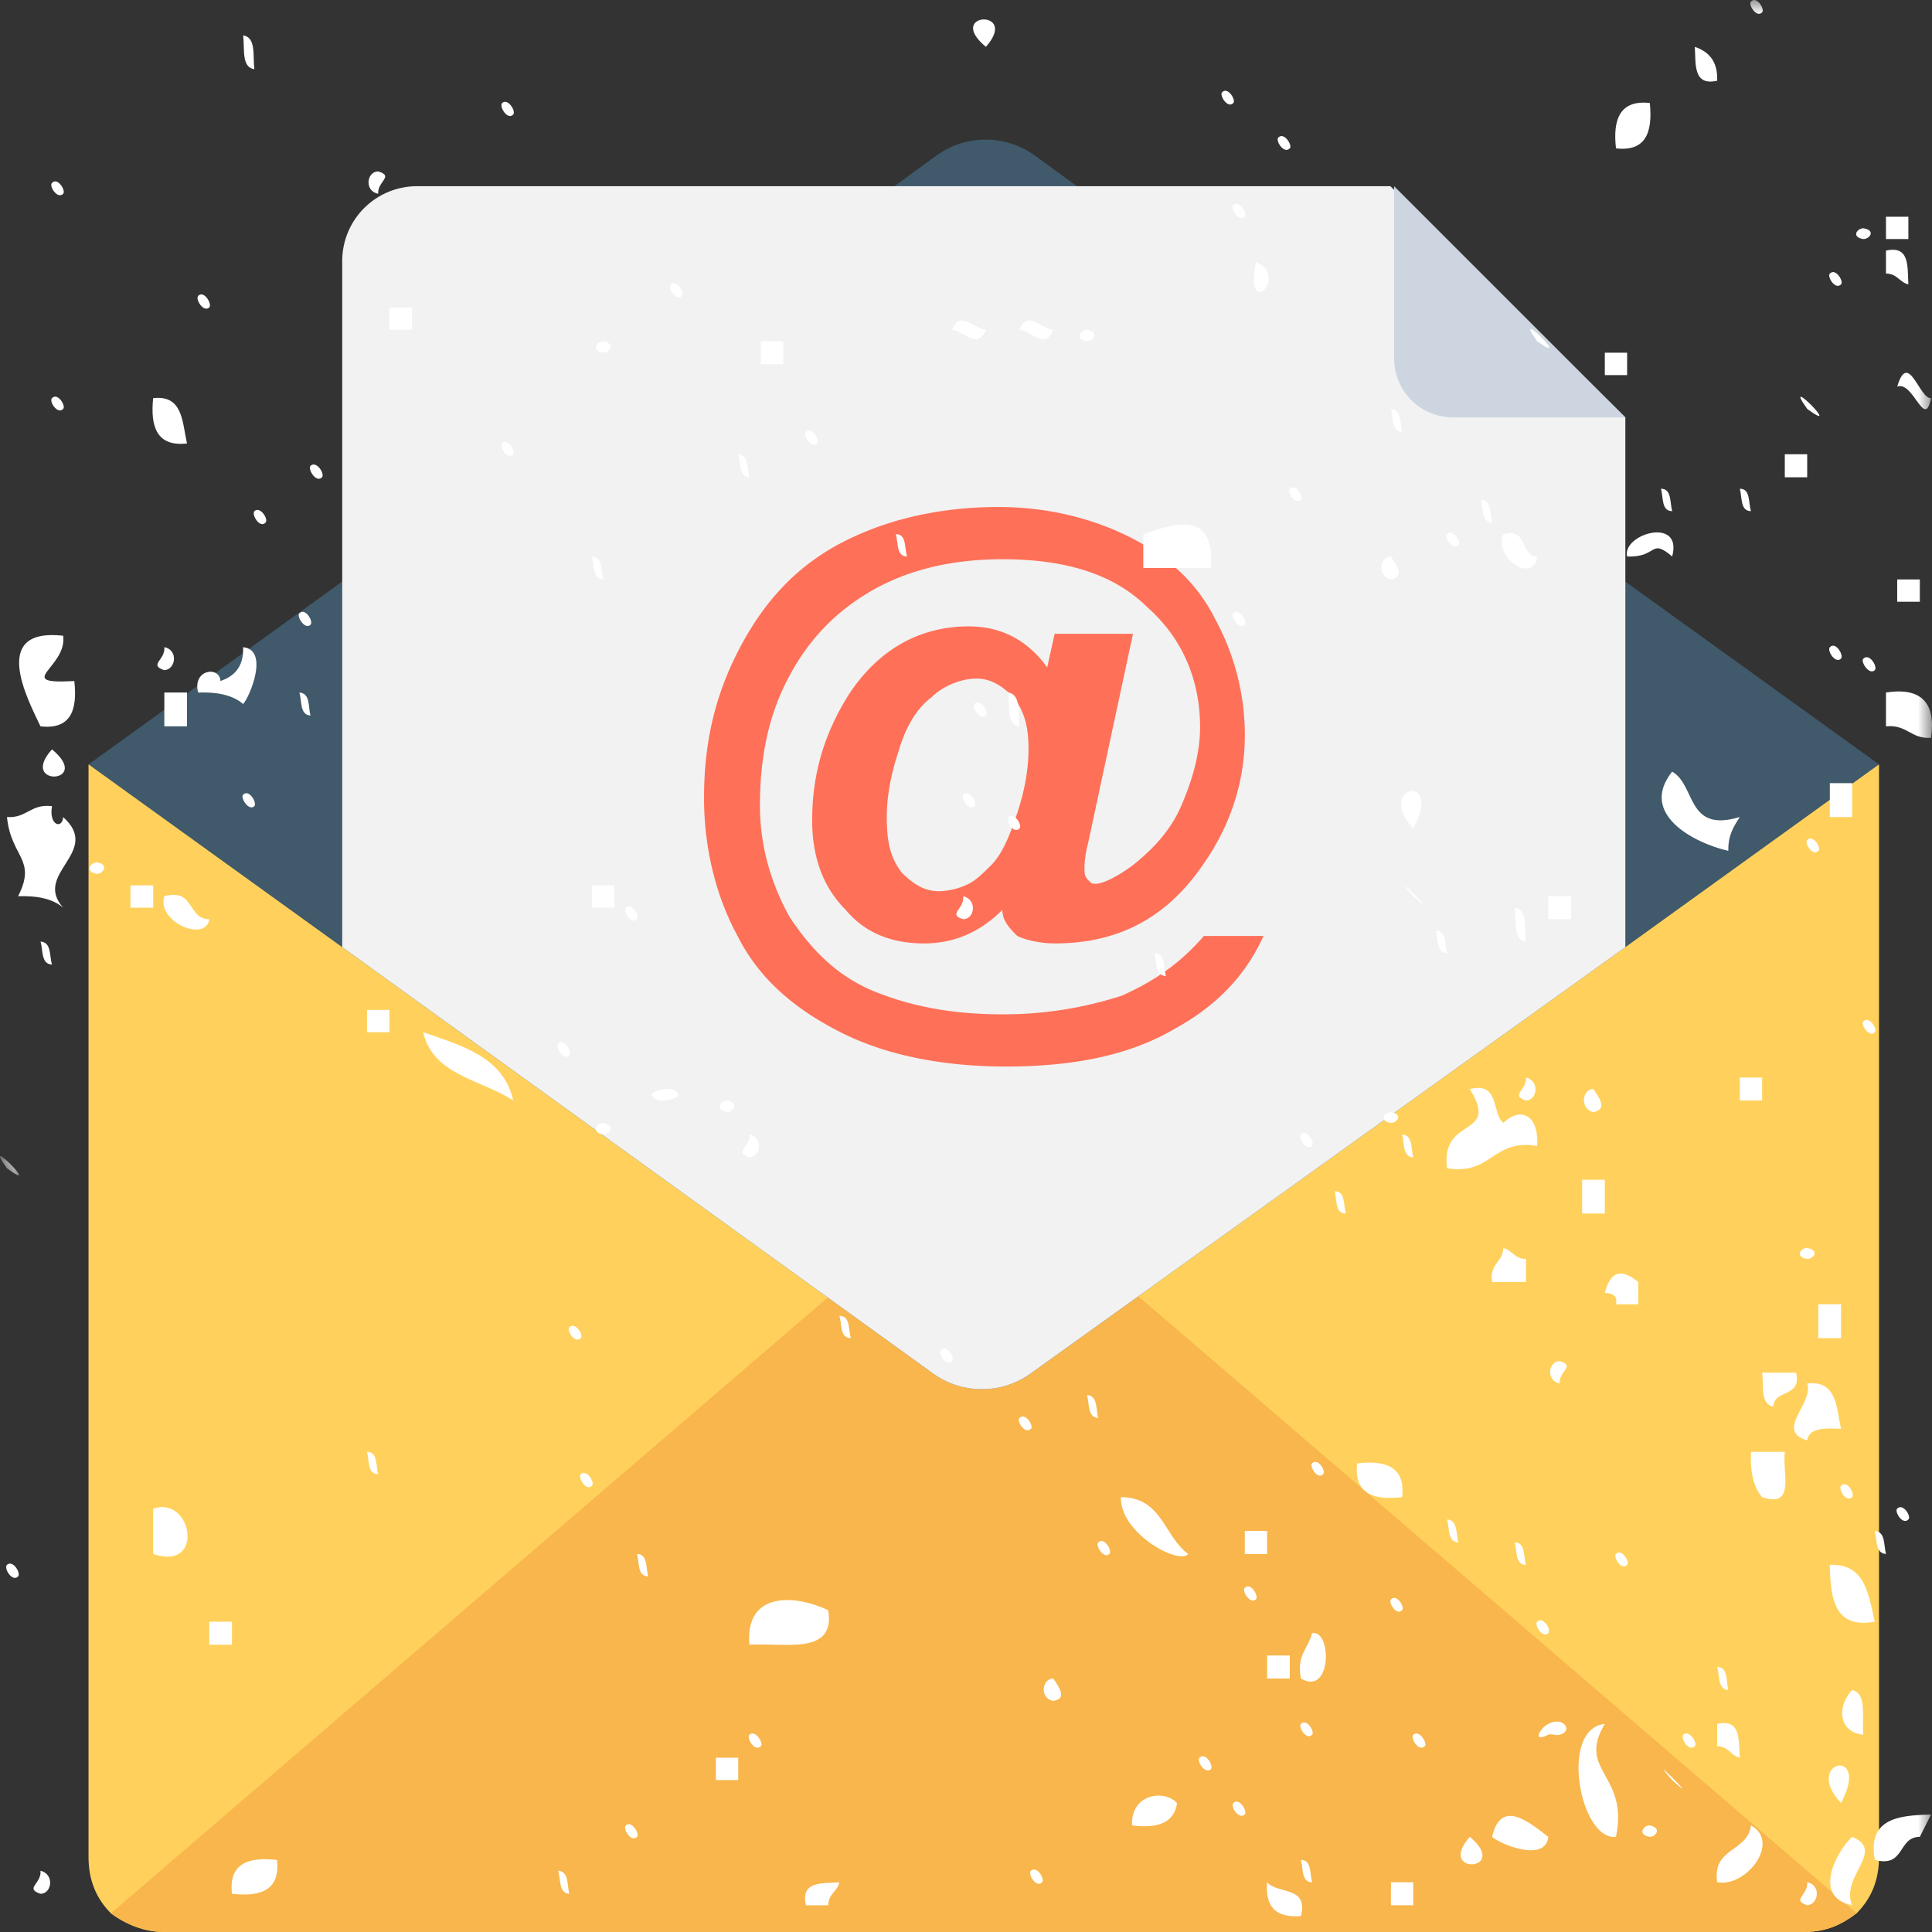 <svg xmlns="http://www.w3.org/2000/svg" xmlns:xlink="http://www.w3.org/1999/xlink" width="69" height="69" viewBox="0 0 69 69">
    <rect x="0" y="0" width="69" height="69" fill="#333333" stroke="none"/>
    <defs>
        <path id="a" d="M0 .294h1v1H0z"/>
        <path id="c" d="M0 68.997h68.999V0H0z"/>
    </defs>
    <g fill="none" fill-rule="evenodd">
        <path fill="#FFD15C" d="M67.107 66.333c0 .8-.267 1.465-.799 1.998-.533.4-1.066.666-1.865.666H5.826c-.666 0-1.332-.267-1.865-.666-.533-.533-.799-1.199-.799-1.998V27.3h63.945v39.034z"/>
        <path fill="#F8B64C" d="M66.308 68.331c-.533.4-1.066.666-1.865.666H5.826c-.666 0-1.332-.267-1.866-.666l31.174-26.777 31.174 26.777z"/>
        <path fill="#40596B" d="M67.107 27.3l-9.059 6.527-21.182 15.187a2.999 2.999 0 0 1-3.597 0L12.22 33.827 3.162 27.3l9.058-6.528 19.717-14.12 1.466-1.067a2.999 2.999 0 0 1 3.597 0l1.464 1.066 9.46 6.794 4.662 3.331 5.462 3.996 9.06 6.528z"/>
        <path fill="#F2F2F2" d="M58.048 14.91v18.917L36.865 49.014c-1.065.8-2.53.8-3.596 0L12.222 33.827V9.315a2.673 2.673 0 0 1 2.665-2.665h34.769l8.393 8.26z"/>
        <path fill="#CDD6E0" d="M49.789 12.778c0 1.2.933 2.131 2.13 2.131h6.13l-8.26-8.259v6.128z"/>
        <path fill="#FF7058" d="M31.67 29.165c0 .932.134 1.465.533 1.998.4.4.8.666 1.332.666a2.5 2.5 0 0 0 1.067-.267c.266-.133.533-.4.799-.666.4-.4.665-1.065.932-1.865s.4-1.598.4-2.264c0-.8-.133-1.332-.533-1.865-.4-.4-.8-.667-1.333-.667-.532 0-1.198.267-1.597.667-.535.399-.934 1.065-1.2 1.998-.265.799-.4 1.598-.4 2.265m11.325 4.263h2.13c-.666 1.466-1.73 2.53-3.197 3.33-1.598.933-3.596 1.332-5.994 1.332-2.265 0-4.263-.4-5.862-1.198-1.598-.8-2.93-1.866-3.73-3.464-.8-1.466-1.198-3.198-1.198-4.93 0-1.998.399-3.73 1.332-5.461.931-1.732 2.13-2.931 3.729-3.73 1.6-.8 3.464-1.2 5.462-1.2 1.733 0 3.33.4 4.663 1.066 1.331.666 2.398 1.599 3.065 2.93a8.656 8.656 0 0 1 1.064 4.13c0 1.733-.533 3.33-1.599 4.797-1.331 1.865-3.063 2.664-5.194 2.664-.533 0-1.066-.133-1.332-.266-.268-.266-.534-.533-.534-.932-.8.798-1.732 1.198-2.797 1.198-1.2 0-2.131-.4-2.799-1.198-.799-.8-1.198-1.866-1.198-3.198 0-1.6.4-3.064 1.332-4.53 1.066-1.598 2.532-2.397 4.264-2.397 1.199 0 2.13.532 2.798 1.465l.266-1.2h2.798l-1.6 7.46c-.133.534-.133.8-.133.934 0 .133 0 .266.133.4.134.133.134.133.267.133.267 0 .8-.267 1.333-.667.666-.532 1.331-1.198 1.73-2.131.4-.933.666-1.865.666-2.797 0-1.732-.666-3.198-1.864-4.263-1.2-1.2-2.93-1.732-5.196-1.732-1.864 0-3.463.4-4.795 1.198-1.332.8-2.265 1.866-2.931 3.198-.667 1.332-.933 2.797-.933 4.396 0 1.465.4 2.798 1.066 3.997.8 1.199 1.732 2.132 3.064 2.664 1.332.533 2.797.8 4.53.8a13.65 13.65 0 0 0 4.262-.666c1.2-.534 2.131-1.2 2.931-2.132"/>
        <g transform="translate(0 40.997)">
            <mask id="b" fill="#fff">
                <use xlink:href="#a"/>
            </mask>
            <path fill="#FFF" d="M.248.727c-.978-1.354 1.342.99 0 0" mask="url(#b)"/>
        </g>
        <path fill="#FFF" d="M.646 56.3c-.205.217-.52-.29-.398-.412.206-.193.507.29.398.411M.249 29.18c.713.048.846-.484 1.608-.388-.121.703.374.822.399.389 1.4 1.257-1.102 2.005 0 3.237-.364-.314-.906-.433-1.61-.41.679-1.33-.251-1.377-.397-2.827M2.256 22.704c.156 1.133-1.826 1.74.398 1.619.122 1.06-.145 1.739-1.208 1.618-.472-.99-1.813-3.53.81-3.237M1.446 67.635c-.582-.193.047-.364 0-.822.507.12.41.822 0 .822M1.857 34.45c-.4-.025-.314-.508-.41-.822.397.022.313.508.41.822M1.857 26.763c1.485 1.232-1.223 1.354 0 0M2.256 14.605c-.205.218-.52-.29-.398-.386.205-.217.506.29.397.386M2.256 6.92c-.205.216-.52-.292-.398-.388.205-.218.506.29.397.388M3.463 31.21c-.46-.072-.23-.411 0-.411.449.072.219.411 0 .411"/>
        <mask id="d" fill="#fff">
            <use xlink:href="#c"/>
        </mask>
        <path fill="#FFF" d="M4.659 32.418h.812v-.797h-.812zM5.47 55.5v-1.618c1.39-.483 1.871 2.247 0 1.618M5.869 23.936c-.581-.195.048-.364 0-.822.508.097.41.797 0 .822M5.47 14.22c1.062-.122 1.037.845 1.208 1.618-1.064.121-1.316-.579-1.208-1.619M5.869 32.007c1.1-.29.81.821 1.606.821-.121.847-1.895.097-1.606-.82M5.869 25.941h.81v-1.208h-.81zM7.077 24.733c-.218-.822.763-.968.797-.411.495-.171.834-.507.809-1.208.944.097.23 1.787 0 2.03-.361-.314-.906-.435-1.606-.411M7.475 10.98c-.205.191-.507-.29-.398-.412.206-.217.507.29.398.412M7.475 58.74h.81v-.822h-.81zM8.285 67.635c-.122-1.064.557-1.33 1.608-1.208.12 1.062-.556 1.329-1.608 1.208M9.085 28.792c-.206.195-.511-.314-.401-.411.205-.215.507.292.4.411M9.085 2.473c-.473-.074-.34-.725-.401-1.21.472.074.339.725.4 1.21M9.483 18.666c-.206.218-.508-.291-.398-.41.205-.194.516.29.398.41M11.088 25.555c-.385-.025-.301-.507-.397-.822.397.025.313.508.397.822M11.088 22.315c-.204.192-.506-.314-.397-.411.205-.218.52.29.397.411M11.5 17.046c-.205.218-.52-.29-.41-.412.218-.192.519.293.41.412M13.507 52.648c-.39 0-.314-.482-.399-.797.386 0 .313.483.399.797M13.108 36.865h.798v-.797h-.798zM13.507 6.92c-.508-.098-.41-.798 0-.798.58.17-.037.362 0 .798M13.906 11.776h.81v-.797h-.81zM15.113 36.865c1.4.483 2.876.894 3.216 2.44-1.124-.747-2.864-.893-3.216-2.44M18.329 16.224c-.206.218-.508-.29-.398-.386.205-.218.506.29.398.386M18.329 4.091c-.205.218-.508-.29-.398-.41.205-.194.506.288.398.41M20.333 67.635c-.386-.025-.302-.507-.398-.822.388.025.314.508.398.822M20.333 37.687c-.205.218-.507-.29-.398-.41.206-.218.507.29.398.41M20.744 47.79c-.215.218-.52-.29-.411-.386.218-.218.52.29.41.386M21.145 53.06c-.206.217-.52-.29-.4-.412.204-.193.508.29.4.411M21.544 40.516c-.461-.074-.218-.412 0-.412.458.098.228.412 0 .412M21.145 32.418v-.797h.797v.797h-.797M21.544 20.696c-.39-.025-.314-.508-.398-.822.385.025.314.508.398.822M21.544 12.598c-.46-.072-.218-.411 0-.411.458.074.228.41 0 .41M22.75 65.603c-.204.217-.52-.29-.397-.411.206-.193.507.314.398.41M22.752 32.828c-.206.218-.521-.289-.398-.41.205-.194.506.29.398.41M23.149 56.299c-.386 0-.313-.485-.398-.8.386 0 .314.486.398.8M23.549 39.306c-.616-.216-.026-.433.41-.411.616.218.026.436-.41.41M24.358 10.568c-.206.218-.521-.29-.398-.41.205-.194.506.29.398.41M25.567 63.573h.798v-.797h-.798zM25.966 39.719c-.46-.1-.23-.413 0-.413.458.074.218.413 0 .413M26.763 41.337c-.579-.193.05-.364 0-.82.507.095.411.796 0 .82M26.763 17.046c-.386-.023-.302-.508-.398-.822.385.024.314.508.398.822M27.174 62.365c-.218.218-.52-.29-.41-.41.218-.194.518.313.41.41M26.763 58.74c-.156-1.887 1.584-1.813 2.816-1.233.265 1.618-1.522 1.16-2.816 1.232M27.174 13.008h.797v-.822h-.797zM28.783 68.046c-.196-.872.566-.776 1.195-.823-.072.34-.398.412-.398.823M29.181 15.837c-.205.193-.52-.29-.398-.41.206-.218.507.29.398.41M30.39 47.79c-.399 0-.315-.483-.412-.797.398 0 .314.483.411.797M32.394 19.874c-.386 0-.312-.482-.398-.797.388 0 .301.483.398.797M34.003 48.611c-.205.218-.52-.29-.398-.41.205-.194.506.29.398.41M34.401 32.828c-.579-.168.05-.36 0-.82.508.12.411.82 0 .82M34.003 11.776c.29-.725.726-.047 1.208 0-.302.725-.737.074-1.208 0M34.8 28.791c-.206.197-.508-.314-.399-.41.206-.215.52.291.398.41M35.21 25.554c-.217.193-.52-.314-.41-.41.218-.218.52.29.41.41M35.21 1.673c-1.483-1.232 1.222-1.376 0 0M36.409 29.59c-.206.219-.51-.29-.401-.41.205-.193.519.29.4.41M36.409 25.94c-.473-.047-.34-.725-.401-1.207.472.072.339.75.4 1.207M36.819 51.03c-.218.218-.52-.29-.411-.386.216-.218.52.289.411.386M36.409 11.776c.302-.725.735-.047 1.208 0-.29.725-.726.074-1.208 0M37.217 67.224c-.205.218-.52-.29-.398-.411.205-.193.507.289.398.41M37.616 60.746c-.507-.096-.398-.799 0-.799.253.364.482.725 0 .8M38.824 12.187c-.457-.072-.218-.411 0-.411.46.075.218.41 0 .41M39.222 50.644c-.386-.025-.314-.51-.398-.822.385.023.314.508.398.822M39.62 55.5c-.204.195-.506-.313-.397-.412.205-.215.519.292.398.411M40.432 65.192c-.062-1.111 1.137-1.304 1.606-.797-.096.7-.687.919-1.606.797M40.832 20.285v-1.208c.737-.218 2.596-1.089 2.415 1.208h-2.415zM41.64 34.86c-.398-.025-.313-.507-.41-.822.398.023.314.508.41.822M43.247 63.187c-.205.193-.52-.29-.411-.411.218-.217.519.29.41.41M44.047 3.68c-.205.218-.51-.29-.4-.386.205-.218.506.29.4.386M44.457 64.805c-.218.193-.52-.29-.41-.41.205-.218.516.29.41.41M44.458 22.314c-.218.194-.521-.314-.411-.41.205-.218.517.29.41.41M44.458 7.742c-.218.193-.52-.292-.411-.411.205-.218.517.289.41.41M44.855 57.12c-.205.194-.52-.313-.398-.41.206-.218.507.289.398.41M44.457 55.5h.797v-.822h-.797zM44.856 9.36c1.22.482-.436 2.151 0 0M46.462 68.431c-.882.072-1.283-.314-1.209-1.208.374.436 1.486.122 1.209 1.208M45.254 59.947h.81v-.822h-.81zM46.064 5.299c-.218.218-.52-.29-.41-.386.204-.218.518.289.41.386M46.462 17.845c-.206.218-.52-.292-.398-.39.206-.216.507.293.398.39M46.86 67.224c-.386 0-.314-.485-.398-.797.385 0 .314.482.398.797M46.86 61.954c-.205.218-.507-.29-.398-.386.206-.218.507.29.398.386M46.462 59.947c-.169-.844.276-1.086.397-1.62.713-.145.713 2.273-.398 1.62M46.86 40.926c-.205.193-.507-.29-.398-.41.206-.218.507.29.398.41M47.258 52.648c-.205.218-.507-.29-.398-.386.206-.218.507.29.398.386M48.068 43.342c-.398 0-.312-.482-.398-.797.388 0 .301.483.398.797M48.47 52.262c1.048-.122 1.727.143 1.605 1.207-1.052.122-1.728-.143-1.606-1.207M49.677 40.105c-.46-.074-.23-.386 0-.386.457.072.218.386 0 .386M49.677 20.696c-.508-.122-.41-.822 0-.822.242.362.482.725 0 .822M49.676 68.045v-.822h.797v.822M50.075 57.506c-.205.218-.507-.29-.398-.386.206-.218.507.29.398.386M50.076 15.426c-.386-.024-.314-.507-.398-.822.385.025.314.508.398.822M50.474 41.337c-.387-.025-.314-.507-.398-.822.385.025.314.508.398.822M50.474 29.59c-1.4-1.5 1.102-2.053 0 0M50.884 62.365c-.218.218-.52-.29-.41-.411.218-.193.52.315.41.41M51.682 34.039c-.387 0-.314-.485-.398-.8.387 0 .313.486.398.8M52.083 55.088c-.39-.022-.314-.507-.401-.822.388.025.314.508.4.822M51.681 41.723c-.252-1.886 1.911-1.064.812-2.829 1.075-.265.773.847 1.196 1.21.592-.58 1.282-.314 1.208.822-1.594-.267-1.619 1.062-3.216.797M52.083 19.463c-.205.218-.507-.29-.4-.386.205-.218.519.29.4.386M52.494 65.602c1.473 1.235-1.223 1.38 0 0M53.29 18.666c-.385-.024-.313-.507-.397-.822.385.023.314.508.398.822M53.29 65.602c.315-1.425 1.4-.458 2.006 0-.097.943-1.763.242-2.005 0M53.29 45.785c-.108-.653.387-.703.399-1.21.327.074.399.388.81.388v.822H53.29zM53.69 19.077c.893-.243.578.772 1.207.797-.156 1.015-1.56.024-1.208-.797M54.499 55.888c-.387 0-.314-.485-.4-.8.387 0 .303.486.4.8M54.499 39.305c-.58-.193.037-.36 0-.822.507.122.398.822 0 .822M54.499 33.627c-.471-.049-.34-.726-.398-1.21.469.075.338.75.398 1.21M54.897 12.186c-.965-1.35 1.354.968 0 0M55.295 58.328c-.206.193-.508-.29-.398-.41.206-.218.52.29.398.41M55.706 49.41c-.507-.099-.41-.799 0-.799.582.171-.047.364 0 .8M55.296 32.827h.812v-.82h-.812zM57.315 61.568c-1.015 1.69.868 1.787.398 4.034-1.282.146-2.042-3.866-.398-4.034M56.505 43.342h.81v-1.208h-.81zM56.904 39.718c-.495-.12-.398-.824 0-.824.253.364.495.725 0 .824M57.315 46.17c.218-.821.616-.846 1.195-.385v.797h-.797c.072-.34-.158-.386-.398-.411M57.315 13.397h.797v-.8h-.797zM58.112 55.888c-.206.218-.508-.29-.398-.39.205-.214.506.293.398.39M57.714 5.298c-.121-1.039.145-1.74 1.208-1.619.109 1.065-.156 1.741-1.208 1.62M58.112 19.874c-.193-.797 1.995-1.45 1.609 0-.8-.678-.51.047-1.61 0M58.92 65.602c-.456-.072-.229-.41 0-.41.448.098.218.41 0 .41M59.72 27.559c.856.485.495 2.2 2.416 1.62-.218.338-.423.652-.41 1.209-1.258-.29-3.203-1.33-2.006-2.83M59.721 18.255c-.389 0-.314-.485-.4-.8.387 0 .313.486.4.8M60.53 62.365c-.218.218-.52-.29-.411-.411.218-.193.519.314.41.41M60.53 1.673c.495.17.822.507.798 1.21-.86.193-.763-.582-.798-1.21M61.327 67.223c-.181-1.257 1.087-1.064 1.208-2.032 1.076.606-.17 2.225-1.208 2.032M61.327 62.365v-.797c.858-.193.763.579.81 1.208-.328-.072-.4-.411-.81-.411M61.725 60.358c-.386-.022-.302-.508-.398-.822.398 0 .314.486.398.822M62.136 39.305h.797v-.822h-.797zM62.535 18.255c-.386 0-.314-.485-.398-.8.386 0 .3.486.398.8M62.535 51.851h1.208c-.097.725.4 2.03-.81 1.618-.314-.36-.433-.918-.398-1.618M62.933.44c-.205.218-.507-.29-.398-.386.206-.218.507.289.398.386M63.332 50.233c-.471-.075-.337-.75-.398-1.21h1.21c.217.895-.775.58-.812 1.21M63.743 17.045h.8v-.822h-.8zM64.542 68.045c-.581-.193.047-.364 0-.822.508.097.41.797 0 .822M64.542 51.44c-1.173-.338.24-1.306 0-2.03 1.062-.12 1.04.845 1.208 1.62-.566-.026-1.136-.05-1.208.41M64.542 44.963c-.46-.074-.218-.411 0-.39.458.076.23.39 0 .39M64.543 14.604c-.968-1.353 1.354.99 0 0M64.941 30.388c-.206.218-.508-.29-.398-.386.205-.218.519.289.398.386M64.94 47.79h.81V46.58h-.81zM66.148 68.045c-1.438-.29-.566-1.911 0-2.443 1.22.51-.436 1.403 0 2.443M65.75 64.394c-1.401-1.497 1.099-2.054 0 0M65.351 55.888c1.257-.05 1.38 1.04 1.606 2.029-1.46.265-1.582-.846-1.606-2.03M65.351 29.18h.797v-1.21h-.797zM65.75 23.524c-.205.194-.507-.291-.398-.41.206-.219.507.29.398.41M65.75 10.156c-.205.218-.507-.289-.398-.385.206-.219.507.29.399.385M66.148 60.358c.545.12.34.992.398 1.596-.93-.096-.918-1.065-.398-1.596M66.148 53.47c-.205.217-.507-.29-.398-.412.205-.217.507.29.398.411M66.547 8.538c-.445-.072-.218-.386 0-.386.46.072.23.386 0 .386M66.958 36.865c-.205.218-.52-.29-.411-.386.218-.218.52.289.41.386M66.958 23.935c-.205.193-.52-.314-.411-.41.219-.218.52.29.41.41M67.356 55.499c-.386-.022-.312-.507-.398-.821.388.025.314.509.398.82M68.966 26.35c-.726.05-.847-.481-1.61-.41v-1.208c1.258-.193 1.79.362 1.61 1.619M68.156 10.156c-.314-.07-.398-.386-.8-.386v-.82c.86-.194.763.578.8 1.206M68.156 8.538h-.8v-.797h.8M68.156 54.267c-.206.217-.508-.29-.4-.386.207-.218.52.289.4.386M68.567 21.492h-.81v-.797h.81M40.032 53.47c1.475 0 1.537 1.403 2.405 2.029-.326.41-2.452-.747-2.405-2.03M50.474 32.006c-1.087-1.233 1.22 1.111 0 0M55.295 61.954c-.604.314-.29-.243 0-.386.544-.292.908.264.41.386-.117.047-.301-.05-.41 0M59.72 63.573c-1.102-1.233 1.221 1.11 0 0M68.566 65.602c-.799 0-.52 1.114-1.608.824-.265-1.475.834-1.596 2.006-1.62M68.966 14.218c-.23 1.161-.63-.628-1.209-.41.398-1.33.797.457 1.209.41" mask="url(#d)"/>
    </g>
</svg>
